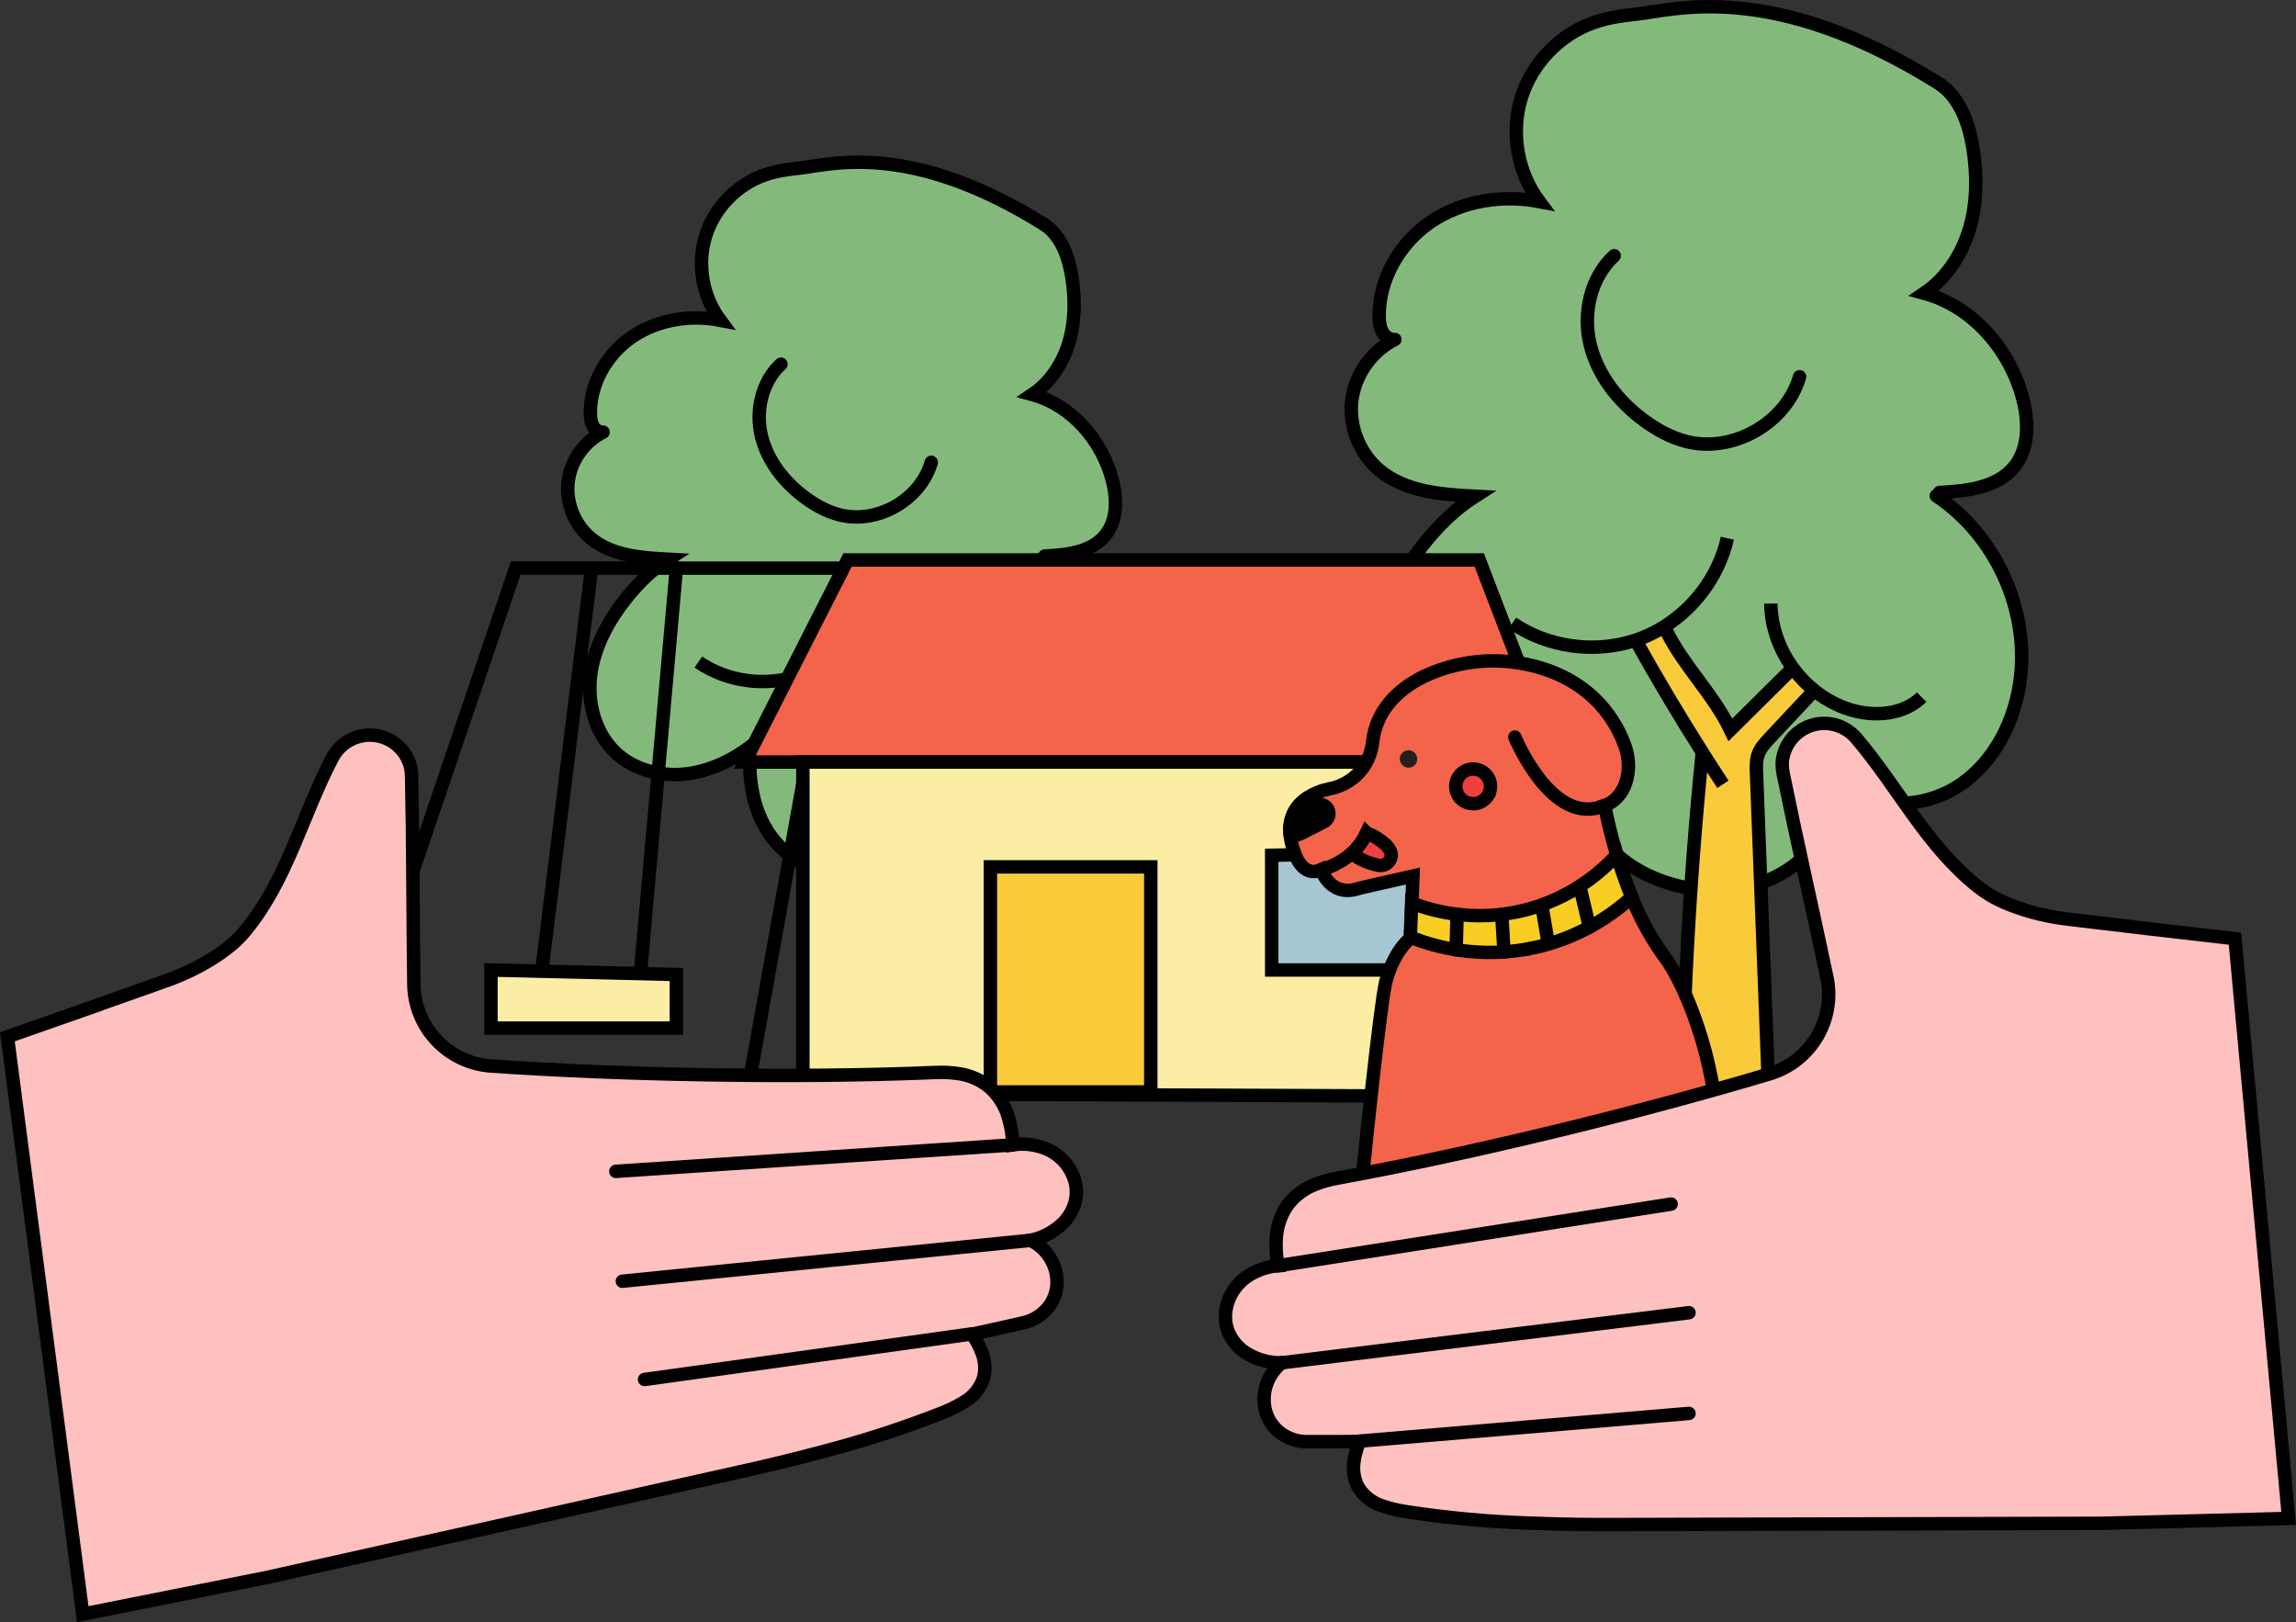 <?xml version="1.0" encoding="UTF-8"?><svg id="Layer_2" xmlns="http://www.w3.org/2000/svg" viewBox="0 0 512.98 362.39"><rect x="0" y="0" width="512.98" height="362.39" fill="#333333" stroke="none"/><defs><style>.cls-1{fill:#f7ce21;}.cls-1,.cls-2,.cls-3,.cls-4,.cls-5,.cls-6,.cls-7,.cls-8,.cls-9,.cls-10,.cls-11{stroke:#000;stroke-miterlimit:10;stroke-width:3px;}.cls-1,.cls-2,.cls-3,.cls-5,.cls-6,.cls-7,.cls-8,.cls-9,.cls-10,.cls-11{stroke-linecap:round;}.cls-2{fill:#f9851c;}.cls-3,.cls-4{fill:none;}.cls-12,.cls-11{fill:#f9cb3b;}.cls-13{fill:#83ba7b;}.cls-14{fill:#231f20;}.cls-6{fill:#a7c6d3;}.cls-7{fill:#f3644a;}.cls-8{fill:#ffc0c0;}.cls-9{fill:#ef3f3f;}.cls-10{fill:#fceda4;}</style></defs><g id="Layer_2-2"><g><g><g><g><path class="cls-13" d="M133.97,96.95l-.32-.66c-1.35-.6-1.73-2.32-1.75-3.79-.13-6.83,3.71-13.46,9.37-17.29s12.93-4.95,19.63-3.67c-3.95-5.28-5.2-12.47-3.27-18.77,1.94-6.29,7.01-11.55,13.23-13.7,2.4-.83,4.93-1.22,7.46-1.48,7.09-.73,24.65-6.43,55.12,12.64,3.75,2.57,5.36,7.3,6.06,11.79,.75,4.8,.72,9.78-.65,14.43-1.38,4.65-4.18,8.98-8.21,11.68,8.85,2.4,15.63,10.34,17.9,19.23,1.04,4.07,1.11,8.77-1.48,12.07-3.07,3.92-8.66,4.55-13.63,4.78l-.48,.69c10.46,7.04,16.53,20.1,15.16,32.63-.86,7.8-4.66,15.52-11.23,19.82-6.56,4.31-15.98,4.45-21.92-.68-.02,6.87-4.36,13.36-10.36,16.7-6,3.34-13.4,3.7-19.99,1.74-3.85-1.15-7.51-3.1-10.35-5.94-5.68-5.71-7.4-14.43-6.54-22.44-4.38,3.28-9.53,5.69-14.98,6.2-5.45,.5-11.2-1.05-15.19-4.8-4.62-4.33-6.4-11.14-5.58-17.42,.81-6.28,3.95-12.07,7.89-17.02,2.68-3.37,5.77-6.45,9.41-8.77-6.08-.32-12.63-.81-17.3-4.7-3.63-3.02-5.6-7.92-5.04-12.6,.51-4.4,3.21-8.47,7.03-10.68Z"/><g><path class="cls-3" d="M233.44,50.24c-30.47-19.07-48.03-13.37-55.12-12.64-2.53,.26-5.06,.65-7.46,1.48-6.23,2.15-11.3,7.4-13.23,13.7-1.93,6.3-.68,13.49,3.27,18.77-6.71-1.29-13.97-.16-19.63,3.67s-9.5,10.46-9.37,17.29c.02,1.48,.41,3.19,1.75,3.79"/><path class="cls-3" d="M233.44,50.24c3.75,2.57,5.36,7.3,6.06,11.79,.75,4.8,.72,9.78-.65,14.43-1.38,4.65-4.18,8.98-8.21,11.68,8.85,2.4,15.63,10.34,17.9,19.23,1.04,4.07,1.11,8.77-1.48,12.07-3.07,3.92-8.66,4.55-13.63,4.78"/><path class="cls-3" d="M232.84,124.84s.08,.06,.12,.08c10.46,7.04,16.53,20.1,15.16,32.63-.86,7.8-4.66,15.52-11.23,19.82-6.56,4.31-15.98,4.45-21.92-.68-.02,6.87-4.36,13.36-10.36,16.7-6,3.34-13.4,3.7-19.99,1.74-3.85-1.15-7.51-3.1-10.35-5.94-5.68-5.71-7.4-14.43-6.54-22.44-4.38,3.28-9.53,5.69-14.98,6.2-5.45,.5-11.2-1.05-15.19-4.8-4.62-4.33-6.4-11.14-5.58-17.42,.81-6.28,3.95-12.07,7.89-17.02,2.68-3.37,5.77-6.45,9.41-8.77-6.08-.32-12.63-.81-17.3-4.7-3.63-3.02-5.6-7.92-5.04-12.6,.51-4.4,3.21-8.47,7.03-10.68,.26-.15,.52-.29,.78-.42"/><path class="cls-3" d="M174.48,81.36c-4.27,3.92-5.72,10.37-4.37,16.02s5.2,10.48,9.89,13.89c2.28,1.66,4.8,3.04,7.53,3.74,8.45,2.18,18.12-3.34,20.54-11.72"/></g></g><g><path class="cls-12" d="M190.58,171.51c-4.27-6.72-8.34-13.56-12.22-20.52,.41-.14,.83-.28,1.23-.45,.96-.37,1.89-.82,2.78-1.31l1.56,.07c3.13,6.41,8.54,11.5,11.61,17.94,3.54-3.51,7.08-7.02,10.61-10.53l.88-.41c1.07,1.42,2.3,2.7,3.68,3.81l-.03,.04c-2.68,2.85-5.36,5.72-8.04,8.58-.82,.88-1.66,1.78-2.08,2.91-.39,1.09-.35,2.26-.31,3.41,.66,17.37,1.33,34.74,1.99,52.11,.17,4.48,.35,8.98,.52,13.46l-.02,.83c-5.38-.24-10.79,.06-16.1,.92,.17-23.63,1.44-47.25,3.78-70.76l.16-.11Z"/><g><path class="cls-4" d="M156.03,147.91c6.43,4.4,14.94,5.54,22.33,3.08,.41-.14,.83-.28,1.23-.45,.96-.37,1.89-.82,2.78-1.31,6.28-3.47,11.04-9.69,12.61-16.71"/><path class="cls-4" d="M202.86,144.36c.03,4.31,1.59,8.51,4.18,11.94,1.07,1.42,2.3,2.7,3.68,3.81,1.96,1.57,4.21,2.79,6.63,3.51,4.36,1.3,9.58,.89,12.82-2.31"/><path class="cls-4" d="M178.31,150.91s.03,.06,.05,.09c3.88,6.96,7.95,13.79,12.22,20.52,1.18,1.87,2.38,3.74,3.6,5.6"/><path class="cls-4" d="M183.93,149.31c3.13,6.41,8.54,11.5,11.61,17.94,3.54-3.51,7.08-7.02,10.61-10.53"/><path class="cls-4" d="M210.69,160.16c-2.68,2.85-5.36,5.72-8.04,8.58-.82,.88-1.66,1.78-2.08,2.91-.39,1.09-.35,2.26-.31,3.41,.66,17.37,1.33,34.74,1.99,52.11,.17,4.48,.35,8.98,.52,13.46"/><path class="cls-4" d="M190.42,171.62c-2.34,23.51-3.61,47.13-3.78,70.76,5.31-.85,10.73-1.16,16.1-.92,.08,0,.15,0,.24,0"/></g></g></g><g><path class="cls-13" d="M432.76,110.87c12.9,8.68,20.39,24.79,18.7,40.24-1.05,9.62-5.75,19.14-13.84,24.44-8.1,5.3-19.71,5.49-27.03-.84-.04,8.47-5.39,16.47-12.79,20.59s-16.53,4.56-24.64,2.13c-4.75-1.42-9.27-3.81-12.76-7.32-7.01-7.04-9.14-17.79-8.06-27.67-5.4,4.05-11.75,7.02-18.48,7.64-6.72,.62-13.81-1.29-18.73-5.91-5.7-5.34-7.89-13.74-6.88-21.48,1-7.75,4.87-14.88,9.73-21,3.3-4.16,7.12-7.96,11.6-10.82-7.5-.39-15.57-.99-21.34-5.79-4.47-3.72-6.89-9.77-6.22-15.54,.64-5.42,3.96-10.44,8.67-13.18l-.39-.8c-1.66-.74-2.13-2.86-2.16-4.68-.16-8.42,4.57-16.6,11.55-21.32s15.94-6.11,24.21-4.53c-4.87-6.5-6.41-15.37-4.02-23.14,2.38-7.77,8.63-14.24,16.32-16.89,2.96-1.02,6.08-1.5,9.19-1.82,8.74-.9,30.4-7.93,67.98,15.58,4.62,3.18,6.6,9.01,7.46,14.55,.93,5.92,.89,12.06-.8,17.8-1.7,5.74-5.15,11.07-10.12,14.41,10.93,2.96,19.27,12.75,22.07,23.71,1.28,5.02,1.37,10.81-1.82,14.89-3.79,4.83-10.68,5.61-16.81,5.9l-.59,.85Z"/><g><path class="cls-3" d="M433.37,18.76c-37.58-23.51-59.24-16.48-67.98-15.58-3.11,.32-6.23,.8-9.19,1.82-7.69,2.65-13.94,9.12-16.32,16.89-2.39,7.77-.85,16.64,4.02,23.14-8.27-1.58-17.23-.19-24.21,4.53s-11.71,12.9-11.55,21.32c.03,1.82,.5,3.94,2.16,4.68"/><path class="cls-3" d="M433.37,18.76c4.62,3.18,6.6,9.01,7.46,14.55,.93,5.92,.89,12.06-.8,17.8-1.7,5.74-5.15,11.07-10.12,14.41,10.93,2.96,19.27,12.75,22.07,23.71,1.28,5.02,1.37,10.81-1.82,14.89-3.79,4.83-10.68,5.61-16.81,5.9"/><path class="cls-3" d="M432.61,110.77s.1,.07,.15,.1c12.9,8.68,20.39,24.79,18.7,40.24-1.05,9.62-5.75,19.14-13.84,24.44-8.1,5.3-19.71,5.49-27.03-.84-.04,8.47-5.39,16.47-12.79,20.59s-16.53,4.56-24.64,2.13c-4.75-1.42-9.27-3.81-12.76-7.32-7.01-7.04-9.14-17.79-8.06-27.67-5.4,4.05-11.75,7.02-18.48,7.64-6.72,.62-13.81-1.29-18.73-5.91-5.7-5.34-7.89-13.74-6.88-21.48,1-7.75,4.87-14.88,9.73-21,3.3-4.16,7.12-7.96,11.6-10.82-7.5-.39-15.57-.99-21.34-5.79-4.47-3.72-6.89-9.77-6.22-15.54,.64-5.42,3.96-10.44,8.67-13.18,.31-.19,.63-.36,.96-.52"/><path class="cls-3" d="M360.65,57.13c-5.28,4.84-7.06,12.8-5.39,19.76s6.4,12.92,12.19,17.13c2.81,2.05,5.92,3.75,9.29,4.61,10.42,2.68,22.34-4.12,25.33-14.45"/></g></g><g><path class="cls-12" d="M380.5,168.32c-5.27-8.29-10.29-16.73-15.07-25.3,.51-.17,1.02-.35,1.52-.55,1.18-.46,2.32-1.01,3.43-1.62l1.92,.08c3.87,7.91,10.53,14.19,14.32,22.12,4.37-4.32,8.73-8.65,13.09-12.98l1.09-.51c1.32,1.75,2.85,3.33,4.55,4.69l-.05,.06c-3.3,3.53-6.61,7.06-9.92,10.59-1.01,1.08-2.05,2.2-2.55,3.59-.49,1.33-.44,2.79-.39,4.21l2.46,64.26c.21,5.53,.42,11.07,.63,16.6l-.03,1.02c-6.63-.3-13.31,.08-19.86,1.12,.21-29.13,1.77-58.26,4.66-87.25l.2-.13Z"/><g><path class="cls-4" d="M337.9,139.21c7.92,5.43,18.43,6.84,27.53,3.81,.51-.17,1.02-.35,1.52-.55,1.18-.46,2.32-1.01,3.43-1.62,7.76-4.28,13.62-11.95,15.55-20.61"/><path class="cls-4" d="M395.65,134.84c.05,5.31,1.97,10.49,5.15,14.72,1.32,1.75,2.85,3.33,4.55,4.69,2.42,1.95,5.19,3.45,8.17,4.34,5.39,1.61,11.81,1.1,15.82-2.84"/><path class="cls-4" d="M365.37,142.91s.04,.07,.06,.11c4.78,8.57,9.8,17.01,15.07,25.3,1.45,2.31,2.94,4.61,4.44,6.9"/><path class="cls-4" d="M372.3,140.93c3.87,7.91,10.53,14.19,14.32,22.12,4.37-4.32,8.73-8.65,13.09-12.98"/><path class="cls-4" d="M405.3,154.31c-3.3,3.53-6.61,7.06-9.92,10.59-1.01,1.08-2.05,2.2-2.55,3.59-.49,1.33-.44,2.79-.39,4.21l2.46,64.26c.21,5.53,.42,11.07,.63,16.6"/><path class="cls-4" d="M380.3,168.45c-2.89,28.99-4.45,58.12-4.66,87.25,6.55-1.04,13.23-1.42,19.86-1.12,.1,0,.19,.01,.29,.01"/></g></g></g><g><g><polyline class="cls-3" points="76.3 241.66 115.21 126.93 132.17 126.93 188.03 126.93 166.97 244.09"/><line class="cls-3" x1="121.07" y1="216.71" x2="132.17" y2="126.93"/><line class="cls-3" x1="143.14" y1="216.71" x2="151.12" y2="126.93"/><polygon class="cls-10" points="109.69 216.71 109.69 229.68 151.12 229.68 151.12 217.71 109.69 216.71"/><line class="cls-3" x1="208.21" y1="244.09" x2="188.03" y2="126.93"/></g><polygon class="cls-7" points="166.41 170.25 189.36 125.1 330.5 125.1 347.81 170.25 186.36 170.25 166.41 170.25"/><polygon class="cls-10" points="179.38 244.31 179.38 170.25 335.01 170.25 335.01 244.96 221.28 244.48 179.38 244.31"/><rect class="cls-11" x="221.28" y="193.67" width="35.83" height="50.29"/><polygon class="cls-6" points="284.13 191.07 284.13 216.7 318.05 216.7 318.05 190.43 284.13 191.07"/></g><g><path class="cls-7" d="M302,287.63l42.25-.18,42.24-.17c-.11-11.46-.78-21.63-1.72-30.18-.94-8.54-2.15-15.46-3.33-20.36-1.11-4.57-2.57-9.04-4.38-13.38-1.65-3.92-3.37-7.13-4.88-9.2-.11-.14-.32-.44-.63-.87s-.69-.98-1.13-1.63c-.75-1.15-1.68-2.64-2.64-4.39-1.1-1.99-2.08-4.05-2.94-6.15l-.03-.08-.03-.08c-1.48-3.6-2.76-7.28-3.85-11.02-1.03-3.52-1.81-6.87-2.42-9.99,.84-.28,1.61-.72,2.26-1.31,1.19-1.03,2.49-2.79,2.93-5.75,.15-1.04,.17-2.1,.06-3.15-.12-1.05-.35-2.08-.7-3.08-1.43-4.03-3.78-7.68-6.87-10.64-3.96-3.77-9.9-7.16-18.76-8.18-6.58-.68-13.23,.44-19.23,3.25-6.01,2.92-10.74,7.73-11.52,14.61-.11,1.02-.35,2.03-.69,3-.74,2.1-2.09,3.93-3.86,5.28-1.16,.87-2.47,1.53-3.86,1.95-.23,.07-.46,.13-.69,.18s-.47,.11-.7,.15c-1.07,.22-4.13,1.02-6.32,3.23s-3.5,5.84-1.06,11.73c.31,.82,.77,1.57,1.36,2.23,.93,1,2.35,1.77,4.32,.85,.38,1.03,.96,1.98,1.71,2.78,1.22,1.29,3.18,2.37,6.12,1.57l1.06-.29c.35-.09,.71-.18,1.06-.26l5.28-1.19,5.28-1.19c-.17,4.5-.31,7.96-.4,10.3s-.13,3.54-.13,3.54c-.22,.2-.49,.45-.8,.75s-.64,.67-.98,1.09c-.59,.75-1.12,1.55-1.57,2.39-1.11,1.97-1.91,4.11-2.36,6.32-.48,2.4-1.51,10.2-2.82,21.94-1.31,11.74-2.95,27.42-4.61,45.58Z"/><path class="cls-3" d="M295.15,194.29c1.39-.36,2.73-.9,3.97-1.62,2.73-1.46,4.9-3.78,6.2-6.59"/><path class="cls-9" d="M305.33,186.09c-.15,.33-.32,.69-.53,1.07-.23,.41-.48,.81-.75,1.19-.59,.84-1.27,1.61-2.04,2.29,.72,.56,1.48,1.04,2.3,1.45,.6,.3,1.21,.55,1.85,.75,.62,.22,1.26,.39,1.9,.49,.56,.09,1.14-.01,1.63-.3,.3-.2,.56-.45,.75-.75,.19-.27,.32-.58,.38-.91,.14-.85-.35-1.81-1.31-2.74-1.22-1.1-2.64-1.97-4.18-2.54Z"/><path class="cls-14" d="M316.64,169.56c0,1.08-.88,1.95-1.95,1.95s-1.95-.88-1.95-1.95c0-1.08,.88-1.95,1.95-1.95,.52,0,1.01,.21,1.38,.57,.36,.37,.57,.86,.57,1.38Z"/><path class="cls-3" d="M338.45,164.67c1.47,3.4,3.36,6.61,5.62,9.54,3.55,4.46,8.56,8.29,14.43,5.73"/><path class="cls-1" d="M342.57,211.77c4.76-1.02,9.32-2.77,13.54-5.19,3.03-1.74,5.87-3.8,8.45-6.16-.65-1.62-1.26-3.22-1.81-4.8-.55-1.58-1.06-3.13-1.51-4.65-2.07,2.28-4.39,4.32-6.91,6.08-8.54,6.02-19.05,8.57-29.4,7.13-3.26-.44-6.47-1.26-9.54-2.45-.09,2.19-.15,3.94-.2,5.22s-.08,2.1-.09,2.42c3.47,1.38,7.09,2.36,10.79,2.9,5.54,.83,11.19,.65,16.68-.51Z"/><path class="cls-3" d="M325.54,204.27l-.1,3.97-.11,3.96"/><path class="cls-3" d="M335.53,204.29l.25,4.2,.25,4.2"/><path class="cls-3" d="M344.5,202.45c.23,1.36,.46,2.71,.69,4.06,.23,1.35,.46,2.71,.69,4.06"/><path class="cls-3" d="M353.02,198.26l1.05,4.44,1.05,4.45"/><path class="cls-5" d="M290.54,186.28l2.61-1.33,2.61-1.33c1.03-.52,1.44-1.77,.92-2.8-.25-.49-.68-.86-1.2-1.03l-1.88-.64-1.88-.64c-2.41,1.69-3.74,4.52-3.51,7.45,.31,.28,.69,.46,1.09,.52,.42,.06,.86,0,1.24-.2Z"/><path class="cls-2" d="M366.6,287.3h-22.4l1.97-12.55,1.98-12.56c.41-2.87,1.73-5.53,3.77-7.58,1.87-1.88,4.41-2.95,7.06-2.97h0c3.44,0,6.46,1.83,8.47,4.65,2.13,3.09,2.98,6.9,2.37,10.6l-1.61,10.21-1.61,10.2Z"/><path class="cls-9" d="M332.89,176.61c-.51,2.08-2.61,3.35-4.69,2.83-2.08-.51-3.35-2.61-2.83-4.69s2.61-3.35,4.69-2.83c1,.25,1.85,.88,2.39,1.75,.53,.88,.7,1.94,.45,2.94Z"/></g><path class="cls-8" d="M462.16,205.36c-2.25-.26-4.49-.65-6.69-1.19-2.2-.54-4.36-1.22-6.47-2.06-1.21-.47-2.39-1.02-3.53-1.64-1.15-.64-2.25-1.36-3.29-2.17-5.75-4.46-10.29-10.07-14.54-15.93s-8.25-12-12.89-17.44c-3.36-3.96-9.3-4.45-13.26-1.09-1.71,1.45-2.85,3.47-3.21,5.69-.09,.56-.11,1.12-.08,1.68,.03,.56,.1,1.11,.21,1.66,1.44,7.08,3.07,14.64,4.75,22.32s3.4,15.5,5,23.08c2.02,9.45-3.55,18.86-12.8,21.64-14.28,4.27-30.44,8.62-47,12.64s-33.52,7.73-49.37,10.63c-1.84,.31-3.63,.81-5.36,1.51-2.33,.92-4.37,2.47-5.89,4.46-1.52,2.15-2.41,4.69-2.58,7.32-.15,2.11-.02,4.23,.38,6.31-2.4,.18-4.72,.97-6.73,2.29-1.88,1.23-3.34,3-4.2,5.07-.36,.88-.61,1.8-.73,2.74-.21,1.54-.04,3.11,.51,4.57,.88,2.16,2.47,3.97,4.51,5.11,2.27,1.29,4.85,1.95,7.47,1.9-1.48,1.19-2.61,2.75-3.28,4.52-.66,1.75-.83,3.65-.5,5.49,0,.13,.05,.26,.08,.39l.09,.37c.54,2.02,1.77,3.79,3.47,5,1.71,1.22,3.75,1.87,5.85,1.85h5.84l5.84-.05c-.61,1.42-1.02,2.92-1.24,4.45-.31,1.93,0,3.9,.87,5.65,1.21,2.04,3.14,3.57,5.4,4.29,1.95,.66,3.96,1.12,6,1.39,8.73,1.31,17.53,2.13,26.35,2.44,8.4,.36,15.75,.37,20,.35l54.18-.14,54.18-.14,20.92-.54,20.92-.55-6-64.76-6-64.76-18.59-2.14-18.59-2.21Z"/><g><path class="cls-8" d="M19.31,225.44l-17.66,6.19,8.42,64.49,8.42,64.49,20.53-4.08,20.52-4.09,52.88-11.81,52.88-11.81c4.15-.92,11.32-2.55,19.43-4.75,8.54-2.25,16.94-4.99,25.16-8.19,1.93-.71,3.79-1.61,5.55-2.68,2.05-1.2,3.59-3.11,4.32-5.37,.47-1.9,.33-3.89-.4-5.7-.55-1.45-1.28-2.81-2.19-4.07l5.71-1.24,5.7-1.29c2.05-.44,3.9-1.53,5.3-3.09,1.39-1.56,2.2-3.55,2.28-5.64v-.38c0-.13,.03-.27,0-.4-.08-1.87-.67-3.68-1.7-5.24-1.04-1.58-2.49-2.85-4.2-3.69,2.56-.53,4.93-1.74,6.87-3.5,1.74-1.57,2.89-3.67,3.27-5.98,.21-1.54,.04-3.11-.51-4.57-.33-.89-.77-1.73-1.32-2.51-1.29-1.83-3.11-3.24-5.21-4.02-2.25-.85-4.69-1.1-7.07-.75-.07-2.11-.41-4.21-1.02-6.24-.74-2.53-2.17-4.8-4.13-6.57-1.92-1.61-4.25-2.66-6.73-3.05-1.84-.3-3.7-.4-5.56-.29-16.1,.67-33.46,.79-50.5,.52-17.04-.27-33.76-.95-48.63-1.97-9.64-.67-17.15-8.63-17.26-18.29-.11-7.75-.16-15.75-.21-23.61s-.13-15.59-.29-22.82c0-.56-.06-1.12-.16-1.67-.09-.55-.24-1.1-.45-1.62-.84-2.09-2.39-3.81-4.38-4.85-4.61-2.4-10.29-.62-12.7,3.99-3.33,6.33-5.87,13.2-8.73,19.85-2.85,6.65-6.05,13.13-10.67,18.74-.83,1.02-1.75,1.97-2.73,2.84-.98,.85-2.01,1.65-3.08,2.38-1.87,1.28-3.83,2.43-5.86,3.44-2.03,1.01-4.12,1.89-6.26,2.64l-17.65,6.25Z"/><path class="cls-3" d="M137.59,261.69l44.35-2.96,44.36-2.96"/><polyline class="cls-3" points="139.05 286.24 184.66 281.66 230.26 277.1"/><polyline class="cls-3" points="144.01 308.19 180.58 303.1 217.16 298"/></g><path class="cls-3" d="M285.54,282.78l43.92-6.89,43.91-6.89"/><polyline class="cls-3" points="286.37 304.46 331.86 298.86 377.36 293.27"/><polyline class="cls-3" points="303.76 321.96 340.56 318.87 377.36 315.77"/></g></g></svg>